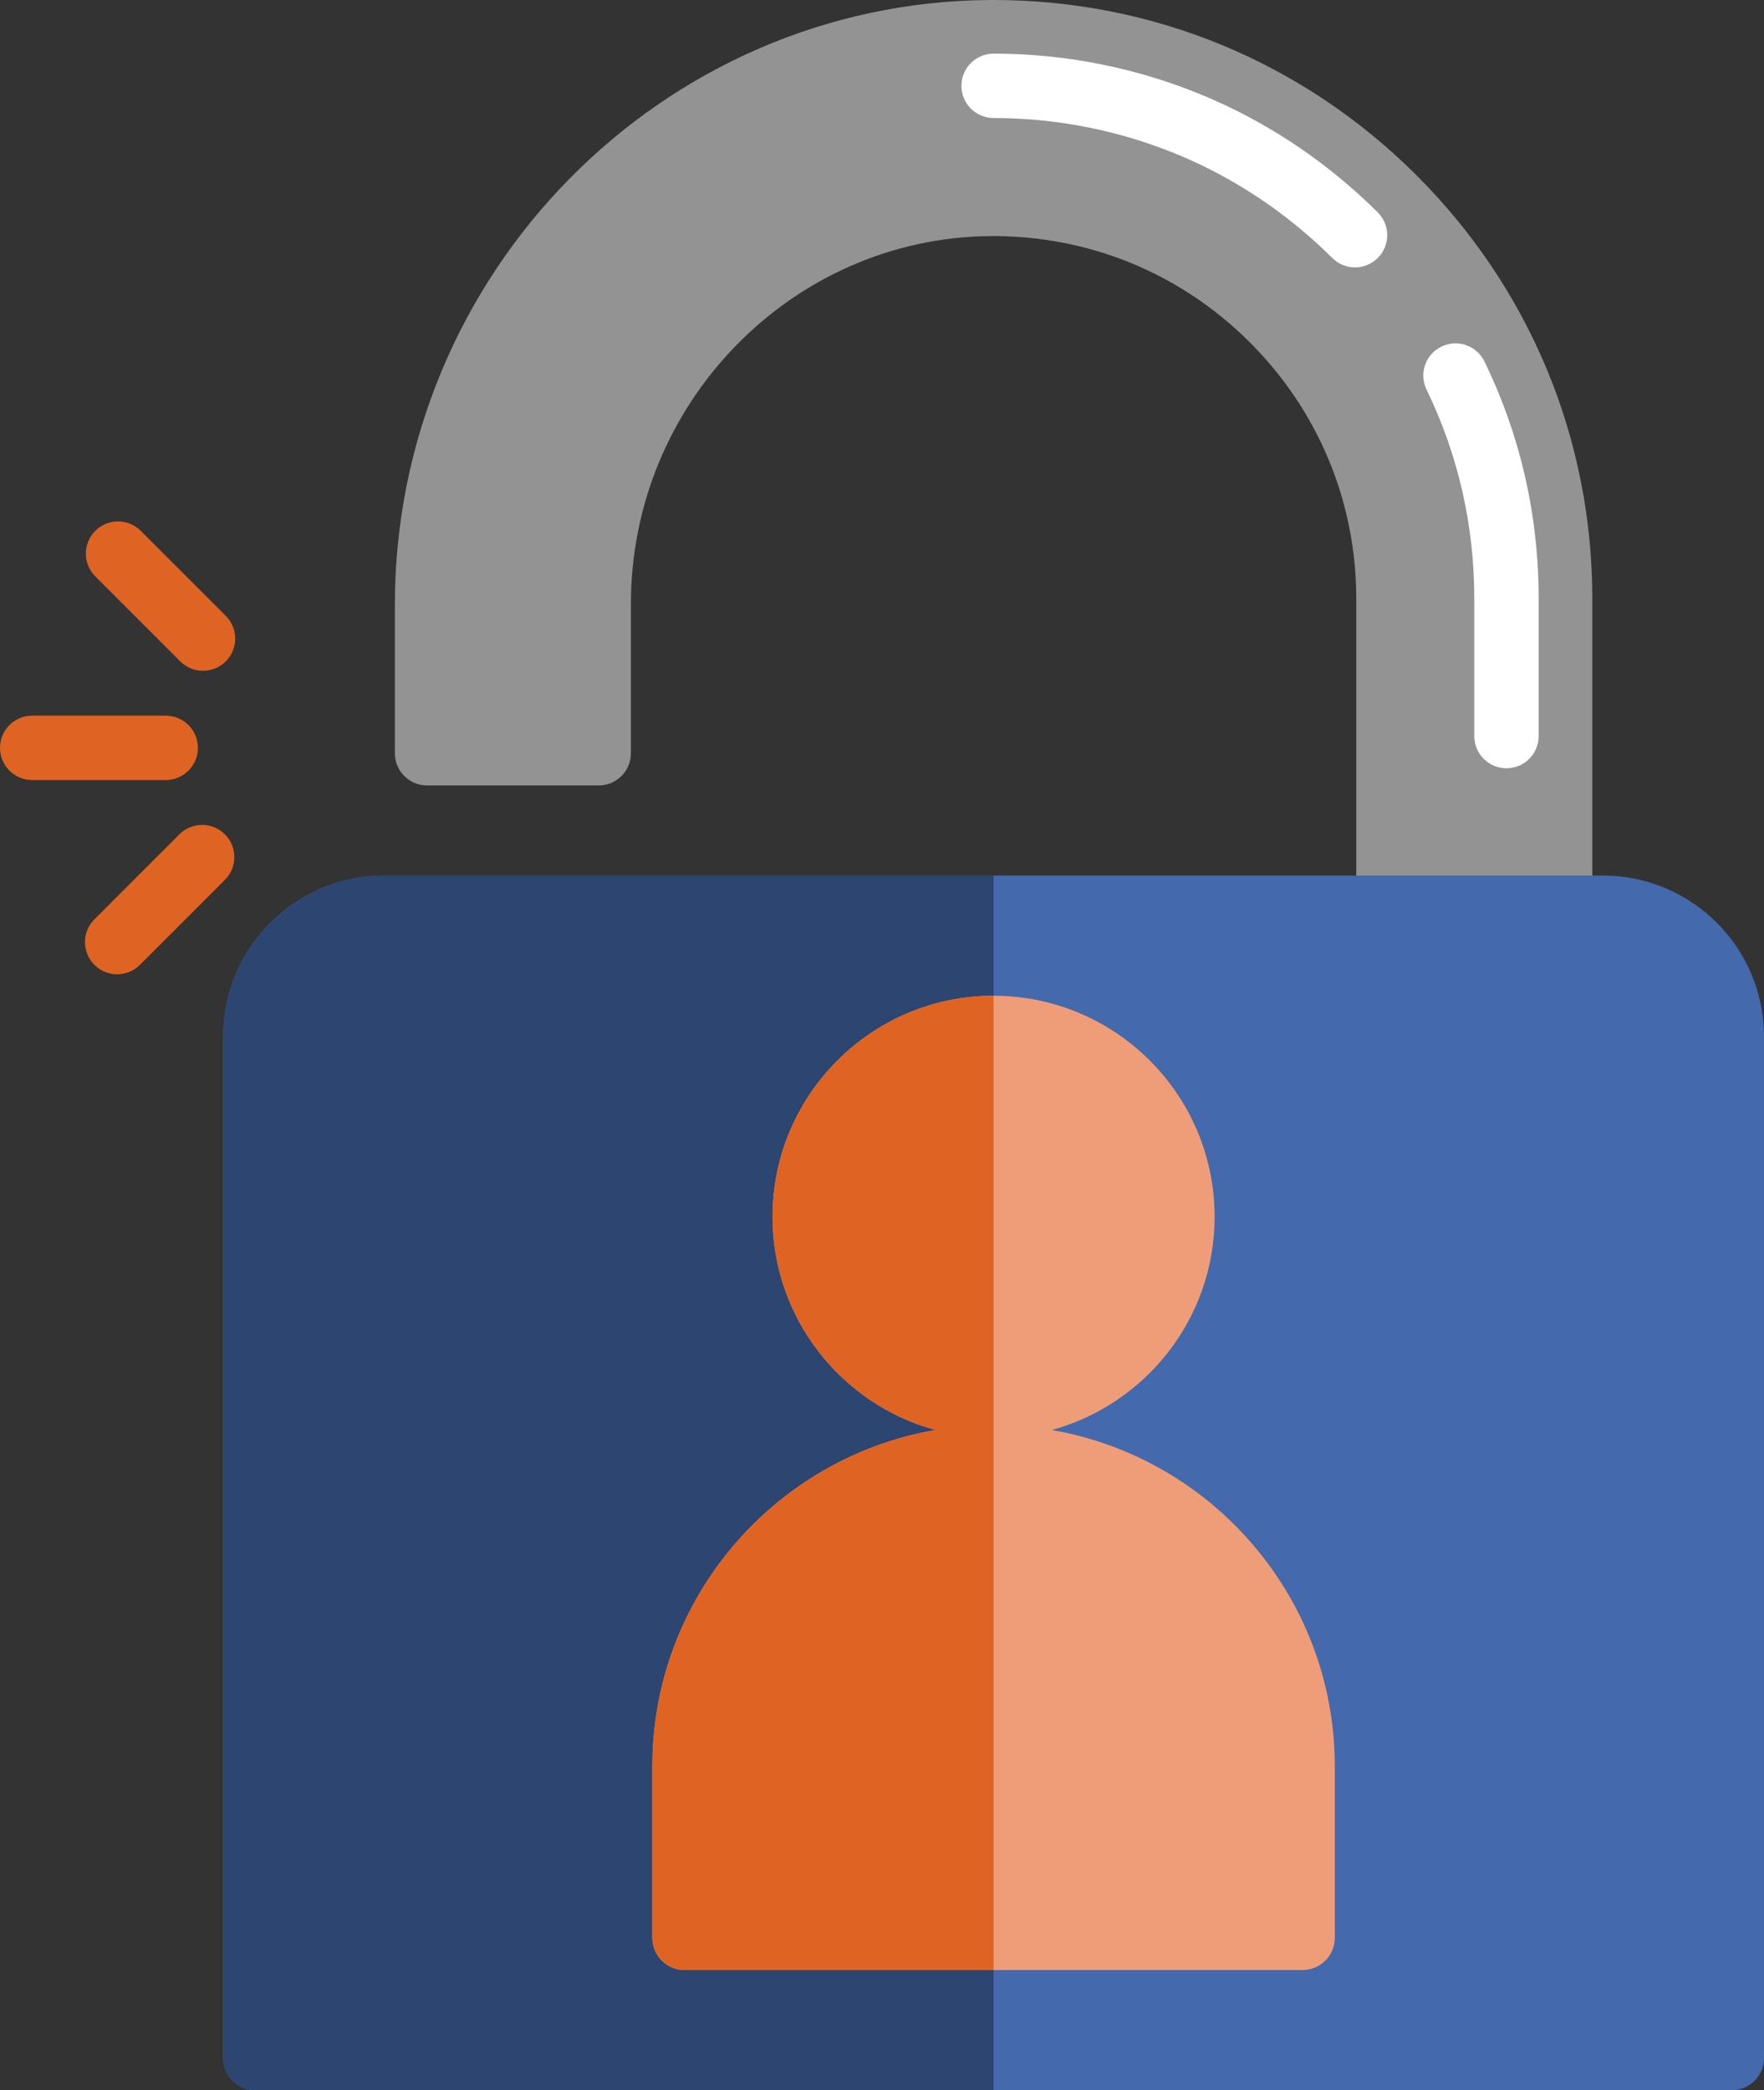 <!-- Generator: Adobe Illustrator 19.2.0, SVG Export Plug-In  -->
<svg version="1.1"
	 xmlns="http://www.w3.org/2000/svg" xmlns:xlink="http://www.w3.org/1999/xlink" xmlns:a="http://ns.adobe.com/AdobeSVGViewerExtensions/3.0/"
	 x="0px" y="0px" width="432.099px" height="512px" viewBox="0 0 432.099 512" style="enable-background:new 0 0 432.099 512;"
	 xml:space="preserve">
<rect x="0" y="0" width="432.099" height="512" fill="#333333" stroke="none"/>
<style type="text/css">
	.st0{fill:#939393;}
	.st1{fill:#FFFFFF;}
	.st2{fill:#4469AC;}
	.st3{fill:#2D4571;}
	.st4{fill:#EF9D78;}
	.st5{fill:#DF6423;}
</style>
<defs>
</defs>
<path class="st0" d="M346.743,42.702C319.026,15.144,282.354,0,243.392,0c-0.287,0-0.576,0.001-0.864,0.002
	C162.131,0.464,96.723,66.94,96.723,148.188v36.322c0,4.355,3.53,7.885,7.885,7.885h42.053c4.355,0,7.885-3.53,7.885-7.885v-36.615
	c0-49.193,39.459-89.597,87.96-90.067c23.882-0.187,46.361,8.911,63.356,25.741c16.999,16.835,26.36,39.241,26.36,63.093v75.193
	c0,15.664,12.5,28.851,27.866,29.396c0.355,0.013,0.709,0.019,1.063,0.019c7.531,0,14.619-2.856,20.059-8.107
	c5.697-5.498,8.835-12.887,8.835-20.805v-75.696C390.045,107.386,374.667,70.467,346.743,42.702z"/>
<g>
	<path class="st1" d="M369.018,188.188c-4.355,0-7.885-3.53-7.885-7.885v-33.642c0-18.004-3.935-35.24-11.695-51.227
		c-1.902-3.917-0.267-8.635,3.65-10.536c3.918-1.903,8.636-0.267,10.536,3.65c8.81,18.151,13.277,37.703,13.277,58.113v33.642
		C376.904,184.659,373.373,188.188,369.018,188.188z"/>
	<path class="st1" d="M331.917,65.498c-2.01,0-4.021-0.764-5.559-2.294c-8.289-8.241-17.646-15.168-27.808-20.586
		c-16.817-8.967-35.889-13.706-55.157-13.706c-4.355,0-7.885-3.53-7.885-7.885s3.53-7.885,7.885-7.885
		c21.846,0,43.485,5.381,62.578,15.561c11.524,6.144,22.124,13.99,31.507,23.319c3.088,3.071,3.102,8.063,0.032,11.152
		C335.968,64.722,333.943,65.498,331.917,65.498z"/>
</g>
<path class="st2" d="M392.674,214.472H94.094c-21.74,0-39.425,17.686-39.425,39.425v250.218c0,4.355,3.53,7.885,7.885,7.885h361.659
	c4.355,0,7.885-3.53,7.885-7.885V253.897C432.099,232.158,414.413,214.472,392.674,214.472z"/>
<path class="st3" d="M94.094,214.472c-21.74,0-39.425,17.686-39.425,39.425v250.218c0,4.355,3.53,7.885,7.885,7.885h180.83V214.472
	H94.094z"/>
<path class="st4" d="M257.627,350.283c22.964-6.271,39.9-27.304,39.9-52.229c0-29.855-24.289-54.144-54.144-54.144
	s-54.144,24.289-54.144,54.144c0,24.925,16.936,45.958,39.9,52.229c-39.322,6.783-69.338,41.112-69.338,82.342v42.053
	c0,4.355,3.53,7.885,7.885,7.885H319.08c4.355,0,7.885-3.53,7.885-7.885v-42.053C326.965,391.395,296.95,357.066,257.627,350.283z"
	/>
<path class="st5" d="M189.24,298.053c0,24.925,16.936,45.958,39.9,52.229c-39.322,6.783-69.338,41.112-69.338,82.342v42.053
	c0,4.355,3.53,7.885,7.885,7.885h75.696V243.91C213.529,243.91,189.24,268.199,189.24,298.053z"/>
<g>
	<path class="st5" d="M40.595,191.075H7.885c-4.355,0-7.885-3.53-7.885-7.885s3.53-7.885,7.885-7.885h32.71
		c4.355,0,7.885,3.53,7.885,7.885S44.95,191.075,40.595,191.075z"/>
	<path class="st5" d="M49.727,164.312c-2.018,0-4.036-0.77-5.575-2.31l-20.815-20.815c-3.079-3.079-3.079-8.072,0-11.152
		s8.072-3.079,11.15,0l20.815,20.815c3.079,3.079,3.079,8.072,0,11.152C53.763,163.542,51.745,164.312,49.727,164.312z"/>
	<path class="st5" d="M28.7,238.653c-2.018,0-4.036-0.77-5.575-2.31c-3.079-3.079-3.079-8.072,0-11.15l20.815-20.815
		c3.079-3.079,8.072-3.079,11.15,0c3.079,3.079,3.079,8.072,0,11.15l-20.815,20.815C32.736,237.883,30.718,238.653,28.7,238.653z"/>
</g>
</svg>